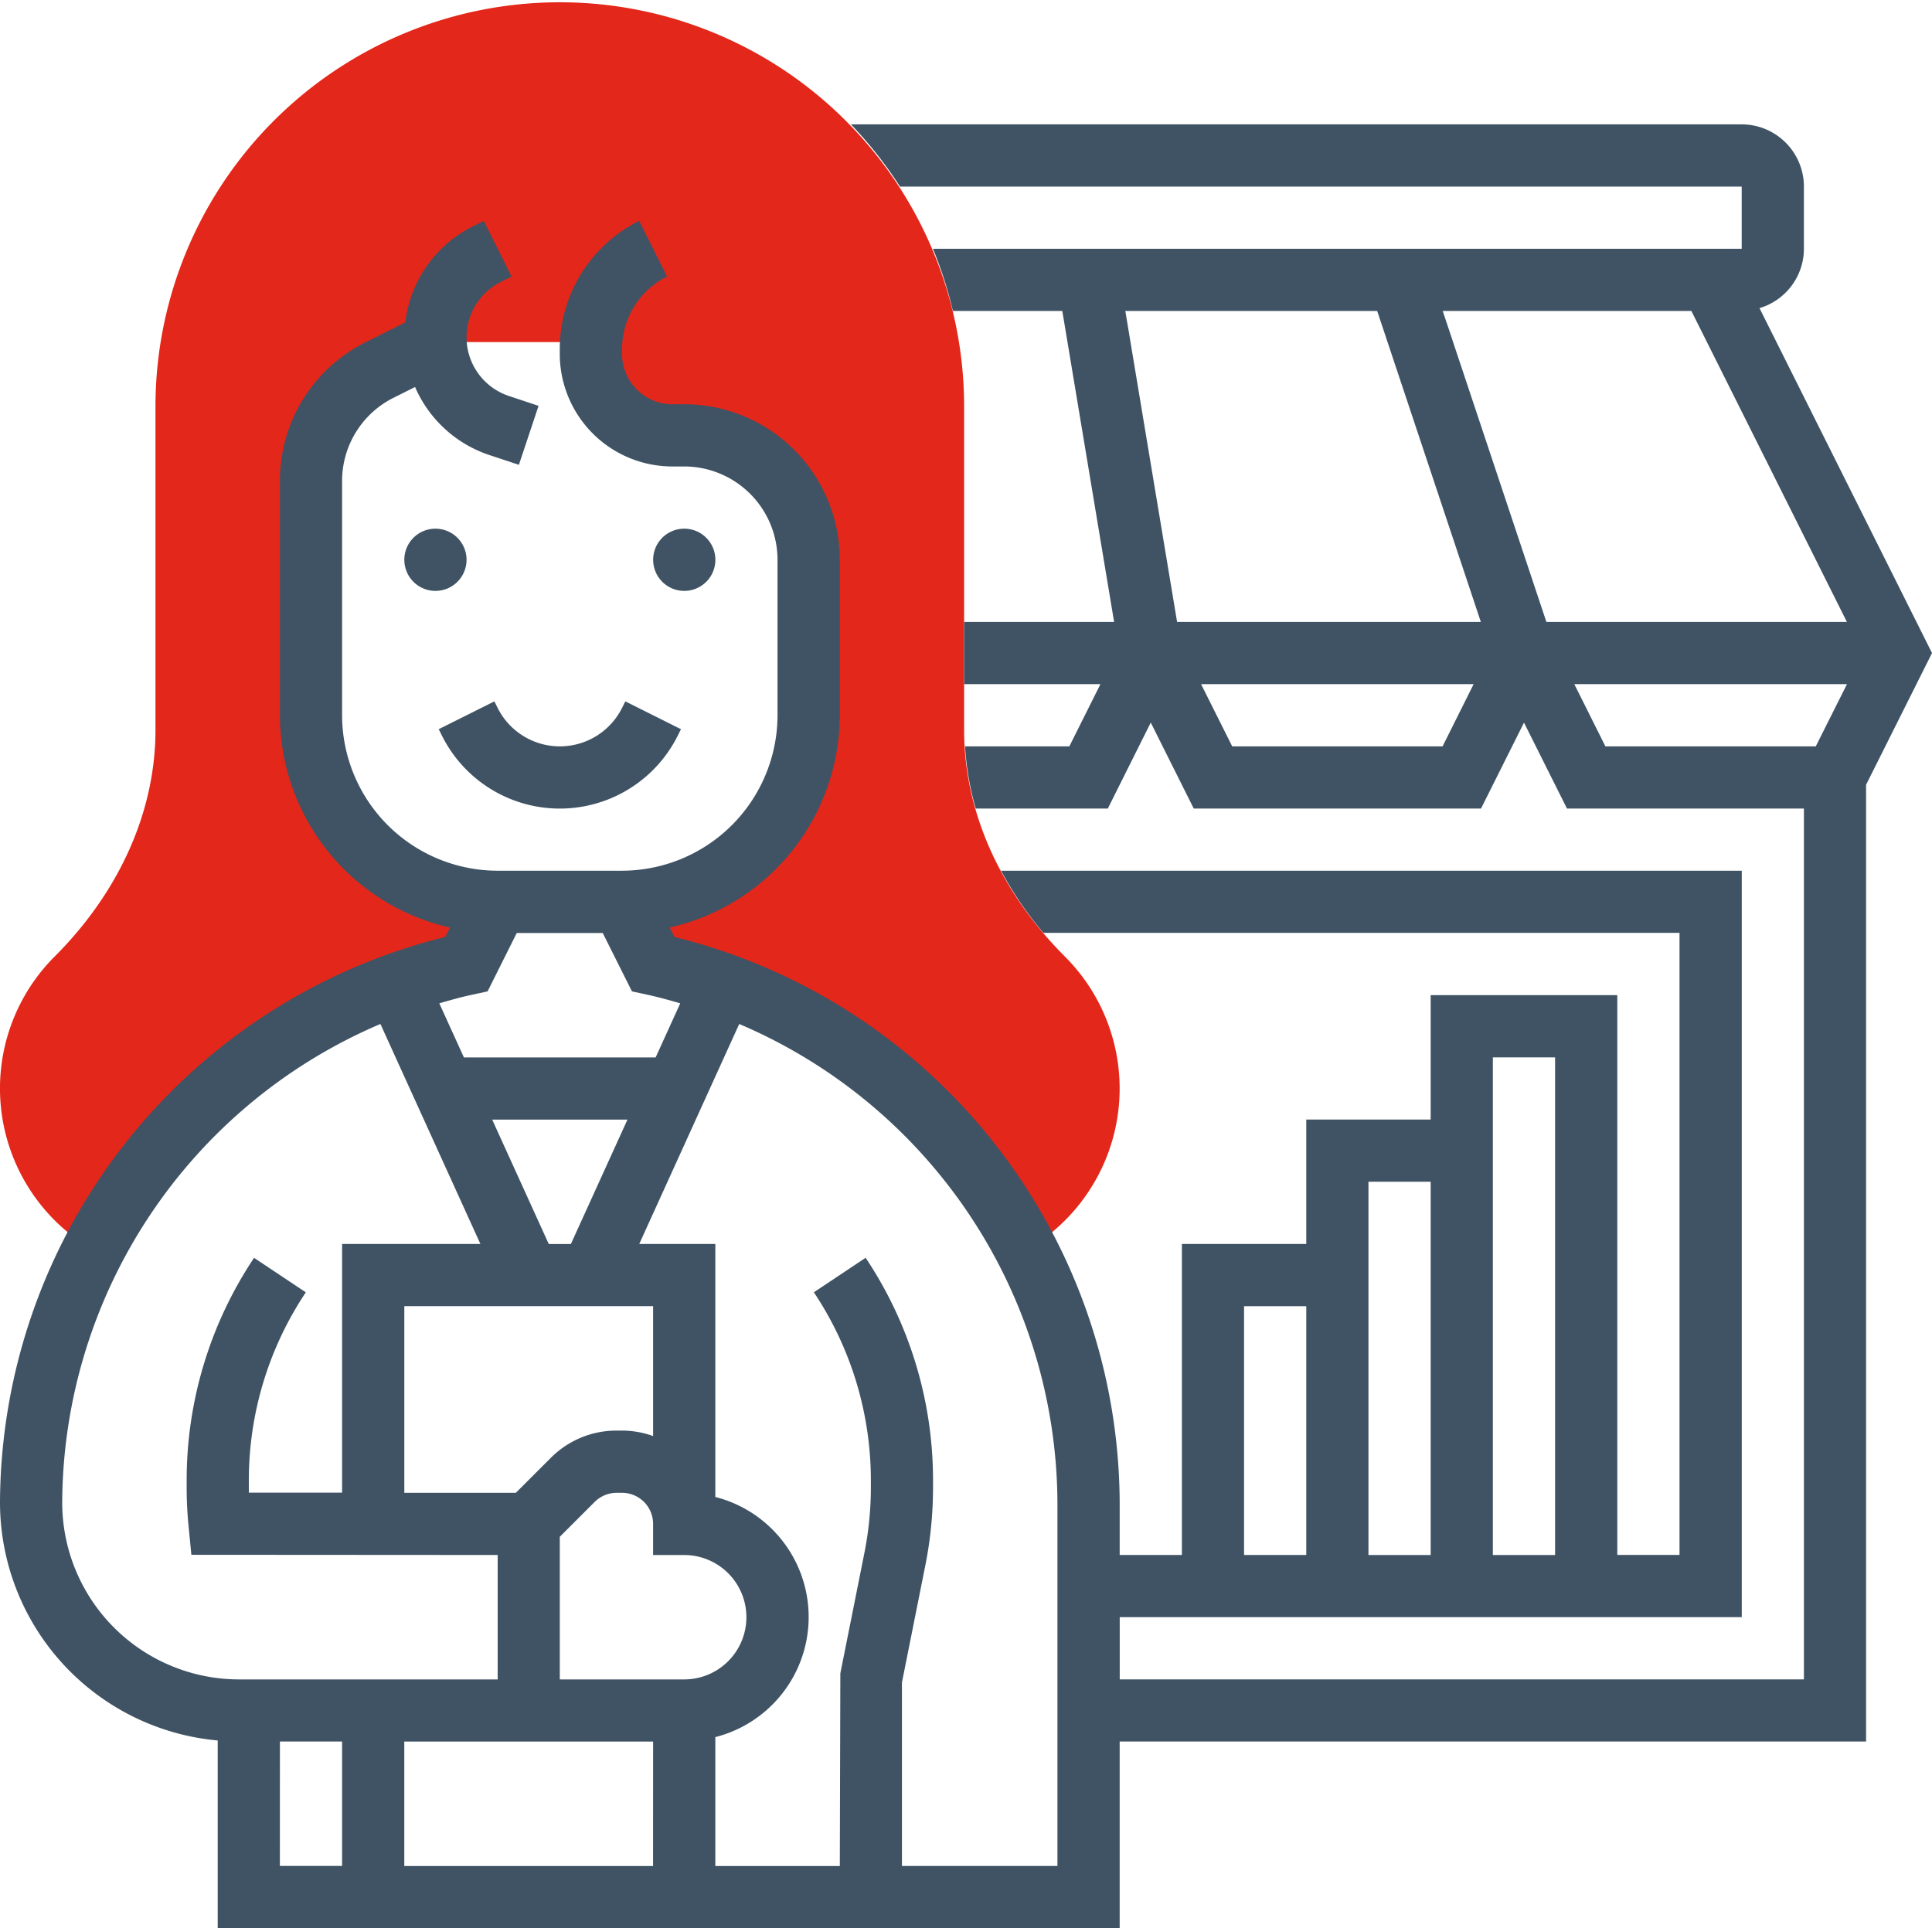 <svg xmlns="http://www.w3.org/2000/svg" width="150.225" height="149.935" viewBox="0 0 150.225 149.935">
  <g id="Grupo_2058" data-name="Grupo 2058" transform="translate(-721.4 -416.669)">
    <path id="Trazado_3504" data-name="Trazado 3504" d="M727.749,513.3l.843.642a42.779,42.779,0,0,1,29.081-22.3l2.417-4.838a14.506,14.506,0,0,1-14.507-14.507V454.084a9.673,9.673,0,0,1,5.345-8.651l4.327-2.164h12.09v.925a6.333,6.333,0,0,0,6.334,6.33h.921a9.676,9.676,0,0,1,9.676,9.673v12.093A14.509,14.509,0,0,1,769.766,486.8l2.417,4.838a42.8,42.8,0,0,1,29.029,22.2l.776-.448a14.5,14.5,0,0,0,2.219-22.333c-5.058-5.058-7.841-11.314-7.841-17.614V448.108a31.439,31.439,0,0,0-62.877,0v25.329c0,6.3-2.783,12.556-7.841,17.614a14.5,14.5,0,0,0,2.1,22.247" transform="translate(0 0)" fill="#e3271a"/>
    <path id="Trazado_3505" data-name="Trazado 3505" d="M744.8,431.8a5.408,5.408,0,0,1-9.673,0l-.254-.511-4.327,2.164.254.511a10.246,10.246,0,0,0,18.327,0l.254-.511-4.327-2.164Z" transform="translate(24.968 39.919)" fill="#3f5364"/>
    <path id="Trazado_3506" data-name="Trazado 3506" d="M737.432,427.69a2.419,2.419,0,1,1-2.417,2.417,2.416,2.416,0,0,1,2.417-2.417" transform="translate(37.172 30.09)" fill="#3f5364"/>
    <path id="Trazado_3507" data-name="Trazado 3507" d="M732.245,427.69a2.419,2.419,0,1,1-2.417,2.417,2.417,2.417,0,0,1,2.417-2.417" transform="translate(23.011 30.09)" fill="#3f5364"/>
    <path id="Trazado_3508" data-name="Trazado 3508" d="M841.641,457.955l-8.061-24.183h19.334l12.094,24.183Zm20.946,9.676H846.23l-2.417-4.838h21.2Zm-49.661-9.676L808.9,433.772h19.584l8.061,24.183Zm20.643,9.676H817.212l-2.421-4.838h21.192Zm-29.947,87.061h-12.09V540.42l1.809-9.057a30.921,30.921,0,0,0,.608-6.125v-.522a31.134,31.134,0,0,0-5.241-17.316l-4.025,2.682a26.342,26.342,0,0,1,4.432,14.634v.522a26.146,26.146,0,0,1-.515,5.174l-1.858,9.3-.041,14.984h-9.68V544.673a9.635,9.635,0,0,0,0-18.674V506.326h-5.916l7.774-17.107a40.658,40.658,0,0,1,24.743,37.221Zm-60.457-9.676H748v9.673h-4.838Zm-16.928-18.577a40.658,40.658,0,0,1,24.743-37.221l7.774,17.107H748v19.338l-7.252,0c0-.142,0-.28,0-.421v-.522a26.314,26.314,0,0,1,4.432-14.634l-4.025-2.682a31.144,31.144,0,0,0-5.241,17.316v.522a30.232,30.232,0,0,0,.153,3.074l.213,2.179,23.818.015v9.676H739.98a13.757,13.757,0,0,1-13.742-13.742m37.832-20.114-4.4-9.676h10.519l-4.4,9.676Zm8.113,14.932a7.206,7.206,0,0,0-2.417-.425h-.414a7.2,7.2,0,0,0-5.129,2.126l-2.712,2.712-8.673,0V511.16h19.345Zm2.421,18.924h-9.677v-11.09l2.712-2.712a2.435,2.435,0,0,1,1.712-.709h.414a2.417,2.417,0,0,1,2.417,2.417v2.421H774.6a4.836,4.836,0,0,1,0,9.673m-2.421,14.511H752.835V545.02h19.349Zm-14-67.768,1.134-.246,2.268-4.54h6.685l2.272,4.54,1.134.246c.892.19,1.757.433,2.622.683l-1.914,4.208H757.472l-1.914-4.208c.869-.25,1.734-.5,2.626-.683m59.949,24.236h4.838v19.345h-4.838Zm14.511,19.349h-4.838V501.487h4.838Zm9.673,0h-4.838V491.815h4.838Zm15.894-96.961a4.828,4.828,0,0,0,3.454-4.611V424.1a4.845,4.845,0,0,0-4.838-4.838H787.564a31.7,31.7,0,0,1,3.816,4.838h65.448v4.838H793.942a31.065,31.065,0,0,1,1.548,4.834H804l4.029,24.183H796.371v4.838h10.594l-2.417,4.838h-8.11a22.391,22.391,0,0,0,.832,4.835h10.27l3.339-6.685,3.342,6.685h22.337l3.342-6.681,3.342,6.681h18.424v67.716h-53.2v-4.838h48.367V477.3H799.236a28,28,0,0,0,3.294,4.834h49.463v48.37h-4.838V486.977H832.644v9.673h-9.673v9.676H813.3v24.183h-4.838v-4.07a45.5,45.5,0,0,0-34.621-43.987l-.369-.735a16.945,16.945,0,0,0,13.224-16.506v-12.09a12.1,12.1,0,0,0-12.09-12.094h-.925a3.916,3.916,0,0,1-3.913-3.913v-.351a6.3,6.3,0,0,1,3.5-5.666L771.1,426.77a11.128,11.128,0,0,0-6.174,9.993v.351a8.756,8.756,0,0,0,8.751,8.751h.925a7.263,7.263,0,0,1,7.255,7.255v12.09A12.106,12.106,0,0,1,769.766,477.3h-9.673A12.106,12.106,0,0,1,748,465.21v-18.2a7.228,7.228,0,0,1,4.01-6.491l1.664-.832a9.586,9.586,0,0,0,5.756,5.282l2.317.768,1.529-4.585-2.313-.772a4.806,4.806,0,0,1-.634-8.856l.847-.422-2.16-4.327-.851.422a9.6,9.6,0,0,0-5.248,7.464l-3.066,1.533a12.021,12.021,0,0,0-6.685,10.814v18.2a16.952,16.952,0,0,0,13.224,16.51l-.365.735A45.493,45.493,0,0,0,721.4,526.439a18.6,18.6,0,0,0,16.928,18.495v14.593h70.133V545.016H866.5v-74.4l5.126-10.243Z" transform="translate(0 7.077)" fill="#3f5364"/>
  </g>
</svg>
